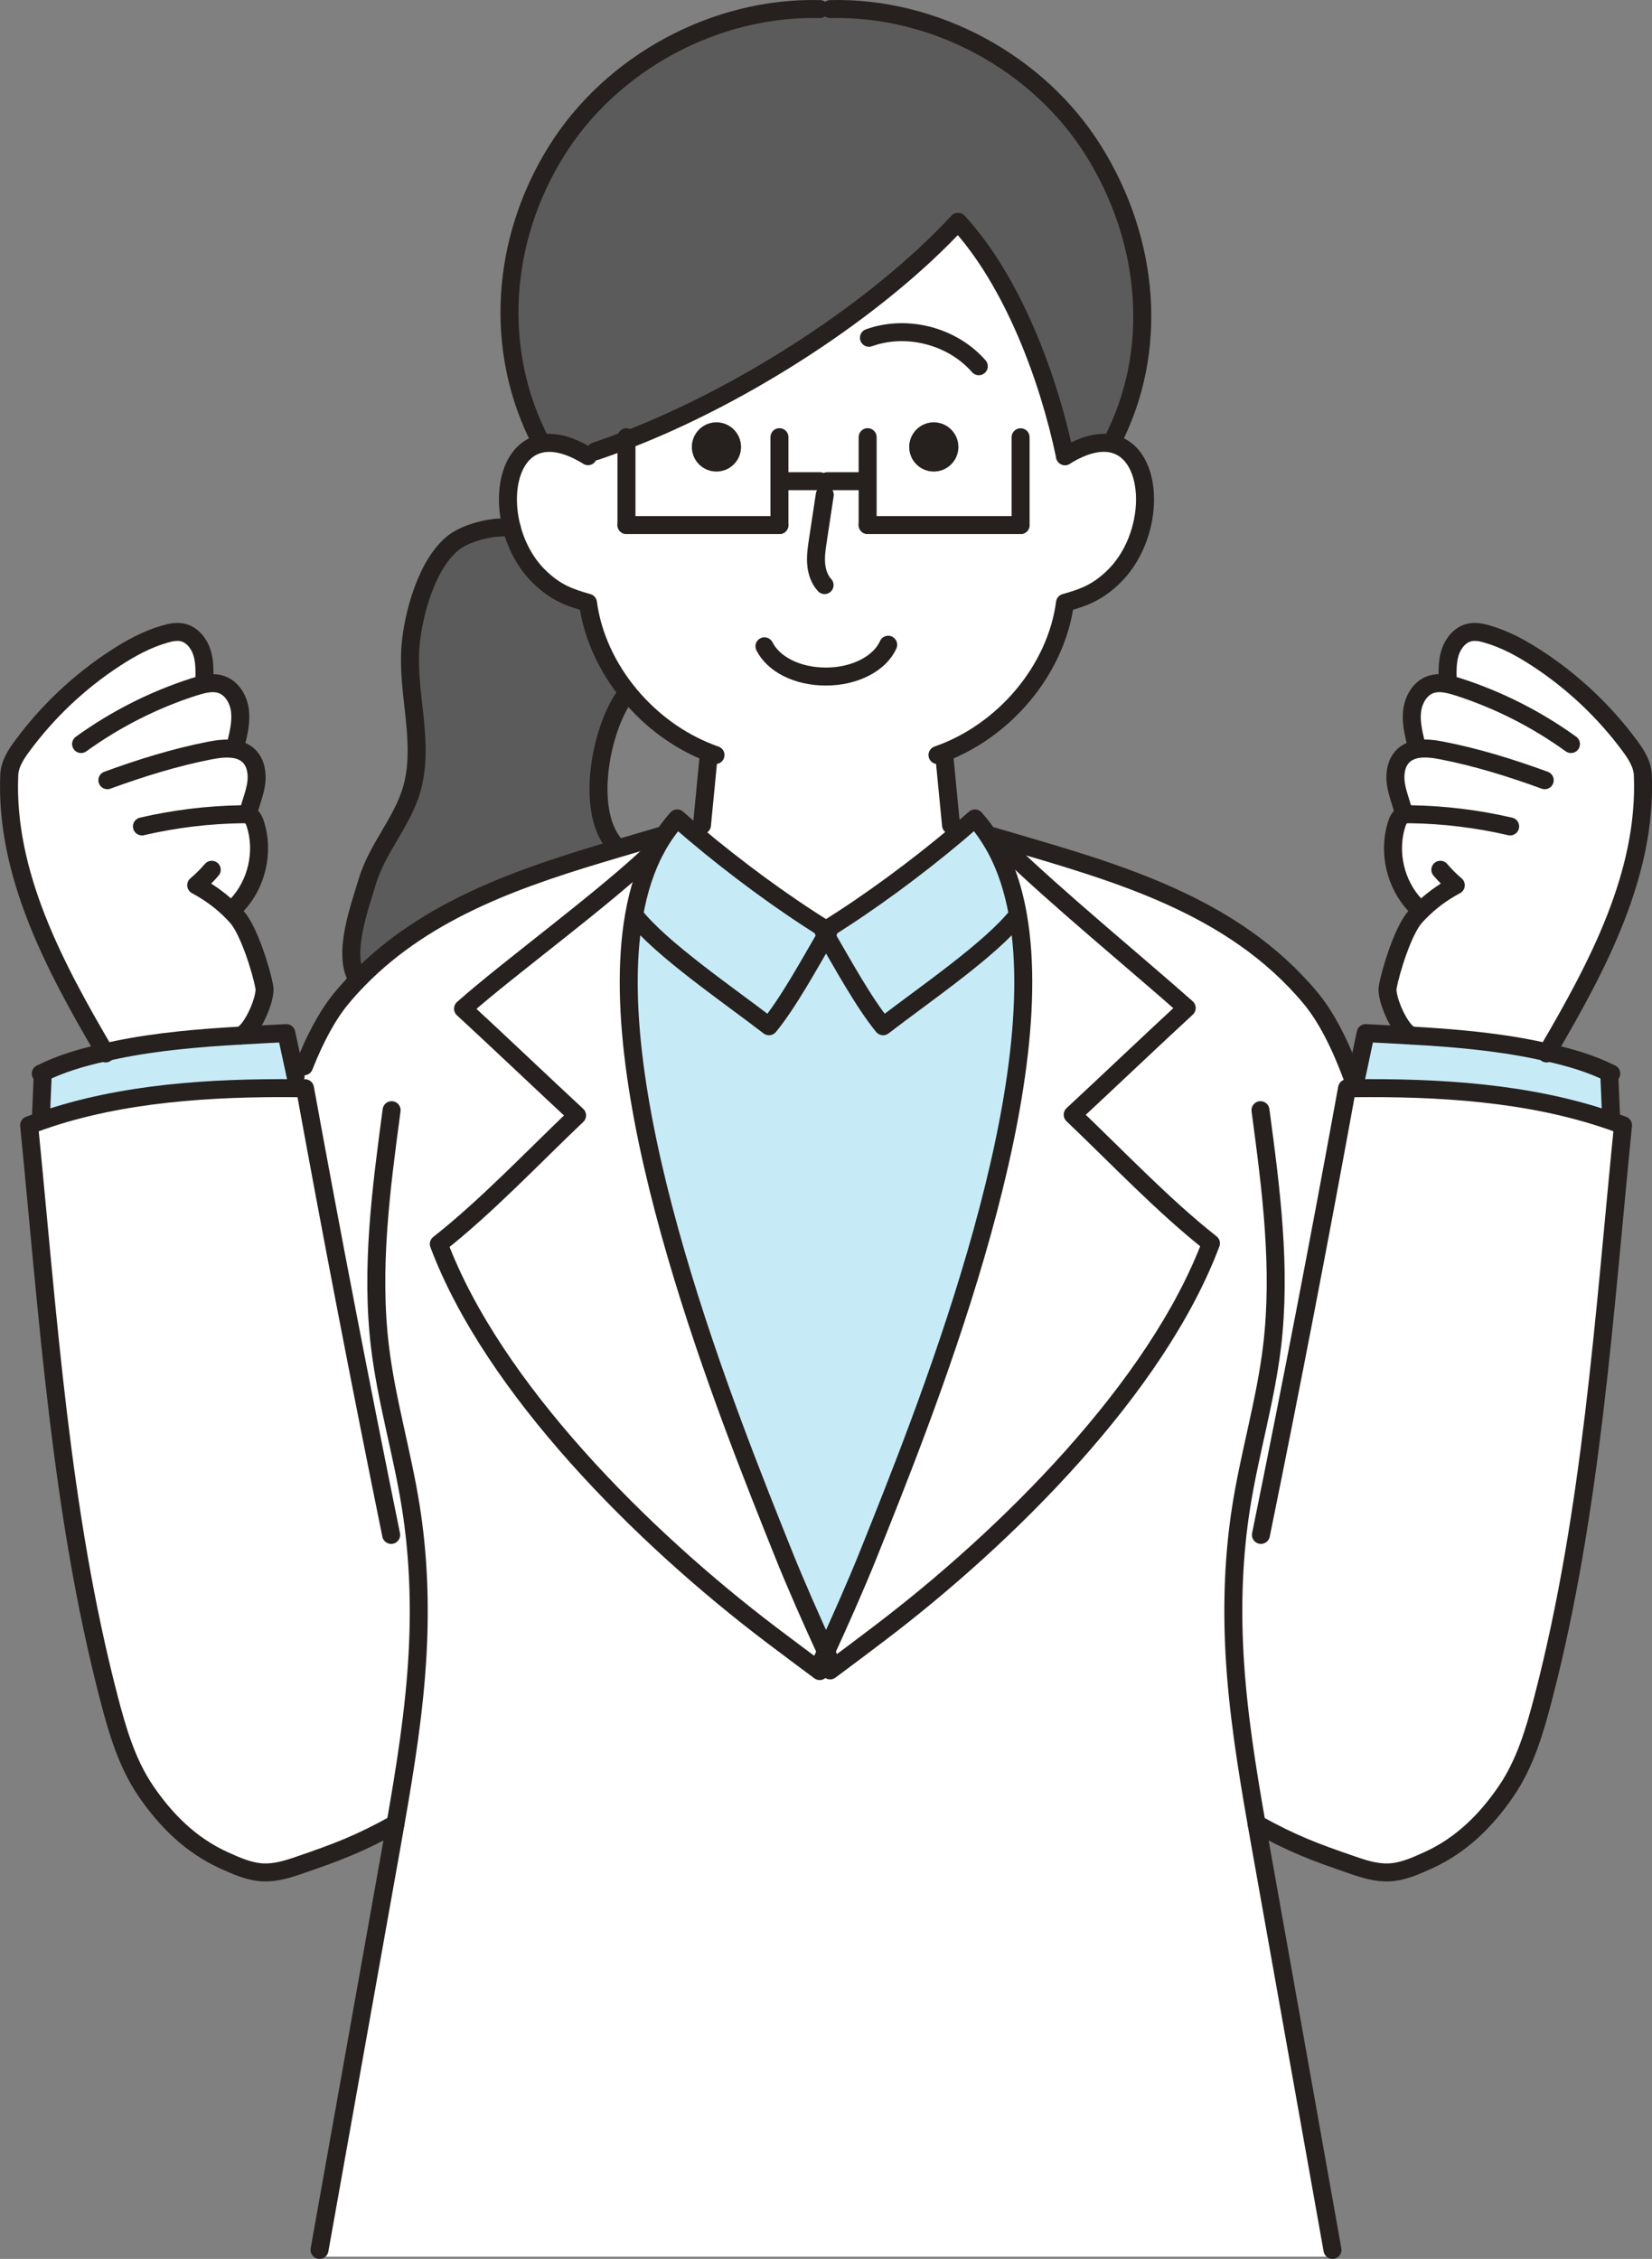 <?xml version="1.0" encoding="UTF-8"?>
<svg xmlns="http://www.w3.org/2000/svg" id="_レイヤー_2" data-name="レイヤー 2" viewBox="0 0 367.55 502.49">
  <rect x="0" y="0" width="367.55" height="502.49" fill="#808080" stroke="none"/>
  <defs>
    <style>
      .cls-1 {
        fill: #5b5b5b;
      }

      .cls-2 {
        fill: #c6ebf7;
      }

      .cls-3 {
        fill: none;
        stroke: #26201f;
        stroke-linecap: round;
        stroke-linejoin: round;
        stroke-width: 4px;
      }

      .cls-4 {
        fill: #26201f;
      }

      .cls-5 {
        fill: #fff;
      }
    </style>
  </defs>
  <g id="_レイヤー_2-2" data-name="レイヤー 2">
    <g>
      <g>
        <path class="cls-5" d="M315.86,202.91l-.95-1.49c-4.46-4.69-6.14-11.86-4.18-18.04.24-.75.58-1.55,1.26-1.95.12-.06.22-.12.34-.15l-.04-.64c-.55-2.13-1.4-4.17-1.71-6.34s.04-4.58,1.6-6.12c.8-.78,1.79-1.24,2.85-1.48v-1.42c-.56-2.38-1.14-4.83-.81-7.27s1.73-4.88,4.04-5.72c1.2-.43,2.45-.38,3.71-.15l.15-.75c-.06-2.11-.1-4.29.55-6.3.67-2.01,2.17-3.89,4.23-4.38,1.35-.33,2.76-.03,4.09.37,3.96,1.15,7.63,3.16,11.09,5.43,7.89,5.16,14.87,11.74,20.49,19.32,1.45,1.95,2.85,4.11,2.96,6.55.93,22.03-10.1,42.68-21.27,61.71-.92-.21-1.83-.4-2.75-.59-8.78-1.8-18.17-2.62-27.36-3.13h0c-2.5-.58-5.8-8.26-5.37-10.7.69-3.89,3.47-12.73,6.11-15.68.33-.37.67-.72,1.01-1.06Z"></path>
        <path class="cls-5" d="M87.99,405.72c-7.95,4.41-12.83,6.27-21.44,9.21-2.57.89-5.23,1.7-7.95,1.6-3.07-.12-5.96-1.42-8.77-2.69-7.3-3.33-12.83-8.77-17.37-15.4-4.21-6.15-6.36-13.47-8.23-20.7-10.75-41.23-13.54-85.02-17.75-127.42.96-.37,1.94-.72,2.93-1.06,17.71-6.14,37.56-7.35,56.35-7.18v-2.65c-.12-.59-.24-1.17-.35-1.76l2.23-.47c2.5-6.31,5.29-11.49,8.38-15.2,1.17-1.4,2.38-2.75,3.64-4.04,15.54-16,36.72-22.99,57.28-29.06,3.41-1.01,6.8-2,10.14-2.99l.43.28c-.56.84-1.08,1.73-1.57,2.63-10.82,10.58-32.63,26.42-42.92,35.57,7.38,6.8,17.46,16.39,25.37,23.74-9.73,9.24-20.28,20.39-30.76,28.61,12.05,32.05,45.33,65.22,73.96,86.93,3.7,2.79,7.95,5.99,10.78,8.07l2.32-.15c.35-.27.72-.55,1.12-.83,2.75-2.05,6.42-4.8,9.65-7.26,28.64-21.69,61.91-54.86,73.96-86.91-10.48-8.23-21.04-19.37-30.76-28.61,7.91-7.35,17.99-16.94,25.37-23.74-10.29-9.15-29.51-24.98-40.33-35.57l.5-1.67c24.16,7.1,50.06,14.27,67.35,34.99,3.5,4.2,6.61,10.29,9.36,17.75v2.34c19.06-.22,39.25.95,57.24,7.17.99.34,1.97.69,2.94,1.06-4.23,42.4-7.01,86.19-17.75,127.42-1.88,7.23-4.02,14.55-8.23,20.7-4.54,6.64-10.07,12.08-17.39,15.4-2.79,1.27-5.69,2.57-8.77,2.69-2.71.1-5.37-.71-7.94-1.6-8.6-2.94-13.5-4.8-21.44-9.2.37,2.14.75,4.3,1.14,6.45,5.25,29.43,10.5,58.88,15.74,88.31v1.51H71.09v-1.51c5.26-29.43,10.51-58.88,15.76-88.31.38-2.16.77-4.3,1.14-6.46Z"></path>
        <path class="cls-2" d="M344.23,234.09c4.86,1.08,9.7,2.45,14.15,4.69l-.31.65c.13,3,.27,6,.38,9l-.3.83c-17.99-6.22-38.18-7.39-57.23-7.17v-2.34s.87-.33.87-.33c.68-3.19,1.36-6.4,2.04-9.61,3.37.16,6.8.34,10.27.55,9.2.52,18.58,1.33,27.36,3.13.92.19,1.83.38,2.75.59Z"></path>
        <path class="cls-5" d="M238.66,247.98c9.73,9.24,20.28,20.37,30.76,28.61-12.05,32.05-45.33,65.22-73.96,86.91-3.24,2.45-6.9,5.2-9.65,7.26l-1.29-1.71c-.24-.52-.49-1.06-.74-1.63,2.85-6.18,6.68-14.78,9.52-21.88,11.86-29.66,40.58-100.23,33.16-142.02-1.17-6.58-3.22-12.45-6.42-17.33l.43-.28c1.24.37,2.48.74,3.73,1.09l-.5,1.67c10.82,10.58,30.04,26.42,40.33,35.57-7.38,6.8-17.46,16.39-25.37,23.74Z"></path>
        <path class="cls-5" d="M129.6,100.76l2.84-.35c2.28-.75,4.58-1.6,6.93-2.5,26.24-10.11,55.67-29.06,73.77-48.56,12.23,13.28,20.19,34.84,23.8,52.14,4.17-2.59,7.61-3.34,10.33-2.81,9.88,1.95,10.05,20.9.03,30.07-3.37,3.09-6.11,4.15-10.36,5.35-1.95,14.8-13.44,28.68-28.37,33.87h1.51c.5,5.19,1.01,10.39,1.51,15.58l1.49,1.83c-9.02,7.6-19.54,15.39-29.3,21.44-9.71-6-20.19-13.76-29.2-21.35l1.6-1.92c.5-5.19,1.01-10.39,1.51-15.58l.18-.49c-6.92-2.68-13.02-7.23-17.71-12.85-4.98-5.96-8.35-13.14-9.33-20.53-4.26-1.2-6.99-2.26-10.36-5.35-3.3-3.02-5.48-7.08-6.59-11.25-2.26-8.53-.01-17.49,6.59-18.8,2.45-.5,5.5.06,9.14,2.07ZM213.22,99.43c0-3.02-2.45-5.47-5.47-5.47s-5.45,2.45-5.45,5.47,2.44,5.45,5.45,5.45,5.47-2.44,5.47-5.45ZM164.86,99.43c0-3.02-2.45-5.47-5.47-5.47s-5.45,2.45-5.45,5.47,2.44,5.45,5.45,5.45,5.47-2.44,5.47-5.45Z"></path>
        <path class="cls-1" d="M139.38,97.9c-2.35.9-4.66,1.74-6.93,2.5l-2.84.35c-3.64-2.01-6.68-2.57-9.14-2.07l-.04-.18c-10.76-20.59-8.93-45.15,3.36-64.87C136.06,13.92,159.19,1.44,182.41,2.02h2.32c23.24-.58,46.36,11.9,58.63,31.62,12.28,19.72,14.72,44.28,3.96,64.87l-.04.16c-2.72-.53-6.16.22-10.33,2.81-3.61-17.3-11.58-38.87-23.8-52.14-18.09,19.5-47.53,38.45-73.77,48.56Z"></path>
        <path class="cls-2" d="M226.46,203.51c7.42,41.79-21.3,112.37-33.16,142.02-2.84,7.1-6.67,15.7-9.52,21.88-2.85-6.18-6.68-14.78-9.52-21.88-11.86-29.66-40.59-100.24-33.17-142.02,5.91,7.6,21.04,17.86,30,24.78,4.23-5.14,8.87-13.62,12.7-20.19,3.83,6.58,8.47,15.05,12.7,20.19,8.96-6.92,24.07-17.18,29.98-24.78Z"></path>
        <path class="cls-2" d="M220.05,186.19c3.19,4.88,5.25,10.75,6.42,17.33-5.91,7.6-21.02,17.86-29.98,24.78-4.23-5.14-8.87-13.62-12.7-20.19.18-.33.37-.64.55-.95-.18-.12-.37-.22-.55-.34,9.76-6.05,20.28-13.84,29.3-21.44,1.3-1.11,2.59-2.22,3.83-3.31,1.15,1.29,2.2,2.66,3.13,4.12Z"></path>
        <path class="cls-4" d="M207.75,93.96c3.02,0,5.47,2.45,5.47,5.47s-2.45,5.45-5.47,5.45-5.45-2.44-5.45-5.45,2.44-5.47,5.45-5.47Z"></path>
        <path class="cls-5" d="M183.78,367.42c.25.56.5,1.11.74,1.63l1.29,1.71c-.4.28-.77.56-1.12.83l-2.32.15c-2.82-2.08-7.08-5.28-10.78-8.07-28.64-21.7-61.91-54.88-73.96-86.93,10.48-8.22,21.04-19.37,30.76-28.61-7.91-7.35-17.99-16.94-25.37-23.74,10.29-9.15,32.09-24.98,42.92-35.57-2.31,4.3-3.89,9.25-4.85,14.69-7.42,41.78,21.32,112.37,33.17,142.02,2.84,7.1,6.67,15.7,9.52,21.88Z"></path>
        <path class="cls-2" d="M183.78,206.81c-.19.1-.37.22-.56.34.18.31.37.62.56.95-3.83,6.58-8.47,15.05-12.7,20.19-8.96-6.92-24.08-17.18-30-24.78.96-5.44,2.54-10.39,4.85-14.69.49-.9,1.01-1.79,1.57-2.63.95-1.46,2-2.84,3.15-4.12,1.27,1.12,2.59,2.26,3.93,3.4,9,7.58,19.48,15.34,29.2,21.35Z"></path>
        <path class="cls-4" d="M159.39,93.96c3.02,0,5.47,2.45,5.47,5.47s-2.45,5.45-5.47,5.45-5.45-2.44-5.45-5.45,2.44-5.47,5.45-5.47Z"></path>
        <path class="cls-1" d="M140.16,154.63l-1.08.13c-5.2,7.05-8.97,24.98-2.5,32.92l.35,1.21c-20.56,6.08-41.75,13.07-57.28,29.06l-.16-.16c-3.37-5.45.44-15.77,2.16-21.52,2.39-8.07,8.56-14.07,10.33-22.2,2.22-10.16-1.52-20.31-.64-30.56.62-7.08,3.7-18.38,9.73-22.93,3.09-2.32,9.48-3.78,12.8-3.09,1.11,4.17,3.3,8.23,6.59,11.25,3.37,3.09,6.11,4.15,10.36,5.35.98,7.39,4.35,14.58,9.33,20.53Z"></path>
        <path class="cls-2" d="M23.34,234.09c.92-.21,1.83-.4,2.75-.59,8.78-1.8,18.17-2.62,27.36-3.13,3.46-.21,6.9-.38,10.26-.55.56,2.62,1.11,5.25,1.69,7.85.12.59.24,1.17.37,1.76v2.65c-18.8-.16-38.66,1.05-56.37,7.18l-.3-.83c.13-3,.27-6,.38-9l-.31-.65c4.45-2.23,9.28-3.61,14.16-4.69Z"></path>
        <path class="cls-5" d="M52.32,166.67c1.17.21,2.23.67,3.09,1.51,1.55,1.54,1.91,3.95,1.6,6.12s-1.18,4.21-1.73,6.34l-1.49.49c.61-.01,1.26-.01,1.79.3.69.4,1.03,1.2,1.27,1.95,1.94,6.18.28,13.35-4.2,18.04l-1.98.47c.71.65,1.37,1.35,2.04,2.08,2.63,2.96,5.43,11.8,6.12,15.68.43,2.44-2.87,10.13-5.37,10.69h0c-9.2.53-18.58,1.35-27.36,3.15-.92.19-1.83.38-2.75.59-11.18-19.03-22.22-39.68-21.29-61.71.1-2.44,1.52-4.6,2.97-6.55,5.62-7.58,12.58-14.16,20.47-19.32,3.46-2.26,7.13-4.27,11.09-5.43,1.33-.4,2.75-.69,4.11-.37,2.05.49,3.56,2.37,4.21,4.38.67,2.01.61,4.18.56,6.3l.15.75c1.26-.24,2.51-.28,3.7.15,2.31.84,3.73,3.28,4.05,5.72.31,2.44-.25,4.89-.83,7.27l-.22,1.39Z"></path>
      </g>
      <g>
        <path class="cls-3" d="M87.13,246.96c-2.34,17.46-4.69,35.14-2.59,52.63,1.45,12,4.97,23.68,6.86,35.63,1.71,10.76,2.1,21.7,1.51,32.58-.69,12.73-2.72,25.35-4.92,37.92-.37,2.16-.75,4.3-1.14,6.46-5.25,29.43-10.5,58.88-15.76,88.31"></path>
        <path class="cls-3" d="M182.41,2.02c-23.22-.58-46.35,11.9-58.63,31.62-12.28,19.72-14.12,44.28-3.36,64.87"></path>
        <path class="cls-3" d="M157.69,167.96c-.5,5.19-1.01,10.39-1.51,15.58"></path>
        <path class="cls-3" d="M184.73,2.02c23.24-.58,46.36,11.9,58.63,31.62,12.28,19.72,14.72,44.28,3.96,64.87"></path>
        <path class="cls-3" d="M193.33,75.14c8.41-3.03,18.55-.41,24.44,6.33"></path>
        <path class="cls-3" d="M197.61,143.42c-1.8,4.11-7.32,7.08-13.84,7.08s-11.72-2.81-13.69-6.73"></path>
        <path class="cls-3" d="M183.5,110.07c-.52,3.36-1.02,6.71-1.52,10.05-.27,1.74-.53,3.49-.4,5.23s.69,3.52,1.88,4.8"></path>
        <path class="cls-3" d="M236.95,101.48c-3.61-17.3-11.58-38.87-23.8-52.14-18.09,19.5-47.53,38.45-73.77,48.56-2.35.9-4.66,1.74-6.93,2.5"></path>
        <line class="cls-3" x1="173.42" y1="97.25" x2="173.42" y2="116.8"></line>
        <polyline class="cls-3" points="139.38 97.27 139.38 97.9 139.38 116.8"></polyline>
        <line class="cls-3" x1="173.42" y1="116.8" x2="139.38" y2="116.8"></line>
        <line class="cls-3" x1="175.27" y1="107.04" x2="182.41" y2="107.04"></line>
        <line class="cls-3" x1="193.04" y1="97.25" x2="193.04" y2="116.8"></line>
        <line class="cls-3" x1="227.07" y1="97.27" x2="227.07" y2="116.8"></line>
        <line class="cls-3" x1="193.04" y1="116.8" x2="227.07" y2="116.8"></line>
        <line class="cls-3" x1="191.19" y1="107.04" x2="184.05" y2="107.04"></line>
        <path class="cls-3" d="M113.89,117.49h-.01c-3.33-.69-9.71.77-12.8,3.09-6.03,4.55-9.11,15.85-9.73,22.93-.89,10.24,2.85,20.4.64,30.56-1.77,8.13-7.94,14.13-10.33,22.2-1.71,5.75-5.53,16.07-2.16,21.52"></path>
        <path class="cls-3" d="M139.08,154.76c-5.2,7.05-8.97,24.98-2.5,32.92"></path>
        <path class="cls-3" d="M141.09,203.51c5.91,7.6,21.04,17.86,30,24.78,4.23-5.14,8.87-13.62,12.7-20.19.18-.33.37-.64.55-.95-.18-.12-.37-.22-.55-.34-9.71-6-20.19-13.76-29.2-21.35-1.35-1.14-2.66-2.28-3.93-3.4-1.15,1.29-2.2,2.66-3.15,4.12-.56.84-1.08,1.73-1.57,2.63-2.31,4.3-3.89,9.25-4.85,14.69-7.42,41.78,21.32,112.37,33.17,142.02,2.84,7.1,6.67,15.7,9.52,21.88.25.56.5,1.11.74,1.63"></path>
        <path class="cls-3" d="M182.37,371.73c-2.82-2.08-7.08-5.28-10.78-8.07-28.64-21.7-61.91-54.88-73.96-86.93,10.48-8.22,21.04-19.37,30.76-28.61-7.91-7.35-17.99-16.94-25.37-23.74,10.29-9.15,32.09-24.98,42.92-35.57"></path>
        <path class="cls-3" d="M184.69,371.58c.35-.27.72-.55,1.12-.83,2.75-2.05,6.42-4.8,9.65-7.26,28.64-21.69,61.91-54.86,73.96-86.91-10.48-8.23-21.04-19.37-30.76-28.61,7.91-7.35,17.99-16.94,25.37-23.74-10.29-9.15-29.51-24.98-40.33-35.57"></path>
        <path class="cls-3" d="M130.83,101.48c-.41-.27-.83-.5-1.23-.72-3.64-2.01-6.68-2.57-9.14-2.07-6.61,1.32-8.86,10.27-6.59,18.8,1.11,4.17,3.3,8.23,6.59,11.25,3.37,3.09,6.11,4.15,10.36,5.35.98,7.39,4.35,14.58,9.33,20.53,4.69,5.62,10.79,10.17,17.71,12.85.44.18.89.34,1.33.49"></path>
        <path class="cls-3" d="M210.08,167.96c.5,5.19,1.01,10.39,1.51,15.58"></path>
        <path class="cls-3" d="M236.95,101.48c4.17-2.59,7.61-3.34,10.33-2.81,9.88,1.95,10.05,20.9.03,30.07-3.37,3.09-6.11,4.15-10.36,5.35-1.95,14.8-13.44,28.68-28.37,33.87"></path>
        <path class="cls-3" d="M147.08,185.91c-3.34.99-6.73,1.98-10.14,2.99-20.56,6.08-41.75,13.07-57.28,29.06-1.26,1.29-2.47,2.63-3.64,4.04-3.09,3.71-5.88,8.88-8.38,15.2"></path>
        <path class="cls-3" d="M280.44,246.96c2.34,17.46,4.67,35.14,2.57,52.63-1.45,12-4.97,23.68-6.86,35.63-1.7,10.76-2.08,21.7-1.49,32.58.69,12.74,2.72,25.35,4.92,37.93.37,2.14.75,4.3,1.14,6.45,5.25,29.43,10.5,58.88,15.74,88.31"></path>
        <path class="cls-3" d="M226.46,203.51c-5.91,7.6-21.02,17.86-29.98,24.78-4.23-5.14-8.87-13.62-12.7-20.19-.19-.33-.38-.64-.56-.95.19-.12.37-.24.56-.34,9.76-6.05,20.28-13.84,29.3-21.44,1.3-1.11,2.59-2.22,3.83-3.31,1.15,1.29,2.2,2.66,3.13,4.12,3.19,4.88,5.25,10.75,6.42,17.33,7.42,41.79-21.3,112.37-33.16,142.02-2.84,7.1-6.67,15.7-9.52,21.88-.27.56-.52,1.11-.75,1.63"></path>
        <path class="cls-3" d="M220.48,185.91c1.24.37,2.48.74,3.73,1.09,24.16,7.1,50.06,14.27,67.35,34.99,3.5,4.2,6.61,10.29,9.36,17.75"></path>
        <path class="cls-3" d="M87.03,341.44c-6.74-33.06-13.13-66.17-19.17-99.36-.69-.01-1.4-.01-2.1-.01-18.79-.16-38.64,1.05-56.35,7.18-.99.34-1.97.69-2.93,1.06,4.21,42.4,7.01,86.19,17.75,127.42,1.88,7.23,4.02,14.55,8.23,20.7,4.54,6.64,10.07,12.08,17.37,15.4,2.81,1.27,5.69,2.57,8.77,2.69,2.72.1,5.38-.71,7.95-1.6,8.6-2.94,13.48-4.8,21.44-9.21"></path>
        <path class="cls-3" d="M9.49,239.42c-.12,3-.25,6-.38,9"></path>
        <path class="cls-3" d="M9.08,238.82s.07-.03.1-.04c4.45-2.23,9.28-3.61,14.16-4.69.92-.21,1.83-.4,2.75-.59,8.78-1.8,18.17-2.62,27.36-3.13,3.46-.21,6.9-.38,10.26-.55.56,2.62,1.11,5.25,1.69,7.85.12.59.24,1.17.37,1.76"></path>
        <path class="cls-3" d="M45.47,151.39c.04-2.11.1-4.29-.56-6.3-.65-2.01-2.16-3.89-4.21-4.38-1.36-.33-2.78-.03-4.11.37-3.96,1.15-7.63,3.16-11.09,5.43-7.89,5.16-14.86,11.74-20.47,19.32-1.45,1.95-2.87,4.11-2.97,6.55-.93,22.03,10.11,42.68,21.29,61.71.04.09.1.16.15.25"></path>
        <path class="cls-3" d="M18.04,165.51c7.64-5.51,16.14-9.83,25.12-12.71.8-.25,1.64-.5,2.47-.65,1.26-.24,2.51-.28,3.7.15,2.31.84,3.73,3.28,4.05,5.72.31,2.44-.25,4.89-.83,7.27"></path>
        <path class="cls-3" d="M23.89,173.56c7.47-2.73,15.08-5.1,22.88-6.62,1.79-.35,3.77-.59,5.54-.27,1.17.21,2.23.67,3.09,1.51,1.55,1.54,1.91,3.95,1.6,6.12s-1.18,4.21-1.73,6.34"></path>
        <path class="cls-3" d="M31.58,183.84c7.27-1.69,14.74-2.6,22.2-2.71.61-.01,1.26-.01,1.79.3.69.4,1.03,1.2,1.27,1.95,1.94,6.18.28,13.35-4.2,18.04"></path>
        <path class="cls-3" d="M47.11,193.48c-1.06,1.24-2.22,2.39-3.46,3.44,2.6,1.4,4.91,3.02,7.01,4.97.71.65,1.37,1.35,2.04,2.08,2.63,2.96,5.43,11.8,6.12,15.68.43,2.44-2.87,10.13-5.37,10.69"></path>
        <path class="cls-3" d="M280.54,341.44c6.74-33.06,13.13-66.17,19.16-99.36.41,0,.81-.01,1.23,0,19.04-.22,39.23.95,57.23,7.17.99.34,1.97.69,2.94,1.06-4.23,42.4-7.01,86.19-17.75,127.42-1.88,7.23-4.02,14.55-8.23,20.7-4.54,6.64-10.07,12.08-17.39,15.4-2.79,1.27-5.69,2.57-8.77,2.69-2.71.1-5.37-.71-7.94-1.6-8.6-2.94-13.5-4.8-21.44-9.2,0-.01-.01-.01-.01-.01"></path>
        <path class="cls-3" d="M358.06,239.42c.13,3,.27,6,.38,9"></path>
        <path class="cls-3" d="M358.48,238.82s-.07-.03-.1-.04c-4.45-2.23-9.28-3.61-14.15-4.69-.92-.21-1.83-.4-2.75-.59-8.78-1.8-18.17-2.62-27.36-3.13-3.47-.21-6.9-.38-10.27-.55-.68,3.21-1.36,6.42-2.04,9.61"></path>
        <path class="cls-3" d="M322.1,151.39c-.06-2.11-.1-4.29.55-6.3.67-2.01,2.17-3.89,4.23-4.38,1.35-.33,2.76-.03,4.09.37,3.96,1.15,7.63,3.16,11.09,5.43,7.89,5.16,14.87,11.74,20.49,19.32,1.45,1.95,2.85,4.11,2.96,6.55.93,22.03-10.1,42.68-21.27,61.71-.04.09-.1.16-.15.25"></path>
        <path class="cls-3" d="M349.52,165.51c-7.63-5.51-16.14-9.83-25.1-12.71-.81-.25-1.64-.5-2.47-.65-1.26-.24-2.51-.28-3.71.15-2.31.84-3.71,3.28-4.04,5.72s.25,4.89.81,7.27"></path>
        <path class="cls-3" d="M343.68,173.56c-7.47-2.73-15.09-5.1-22.9-6.62-1.88-.37-3.95-.62-5.77-.24-1.06.24-2.05.69-2.85,1.48-1.55,1.54-1.91,3.95-1.6,6.12s1.17,4.21,1.71,6.34"></path>
        <path class="cls-3" d="M335.99,183.84c-7.29-1.69-14.74-2.6-22.2-2.71-.49-.01-1.01-.01-1.46.15-.12.03-.22.09-.34.15-.68.4-1.02,1.2-1.26,1.95-1.95,6.18-.28,13.35,4.18,18.04"></path>
        <path class="cls-3" d="M320.46,193.48c1.05,1.24,2.2,2.39,3.44,3.44-3.05,1.64-5.66,3.56-8.04,5.99-.34.34-.68.69-1.01,1.06-2.63,2.96-5.41,11.8-6.11,15.68-.43,2.44,2.87,10.13,5.37,10.69"></path>
      </g>
    </g>
  </g>
</svg>
